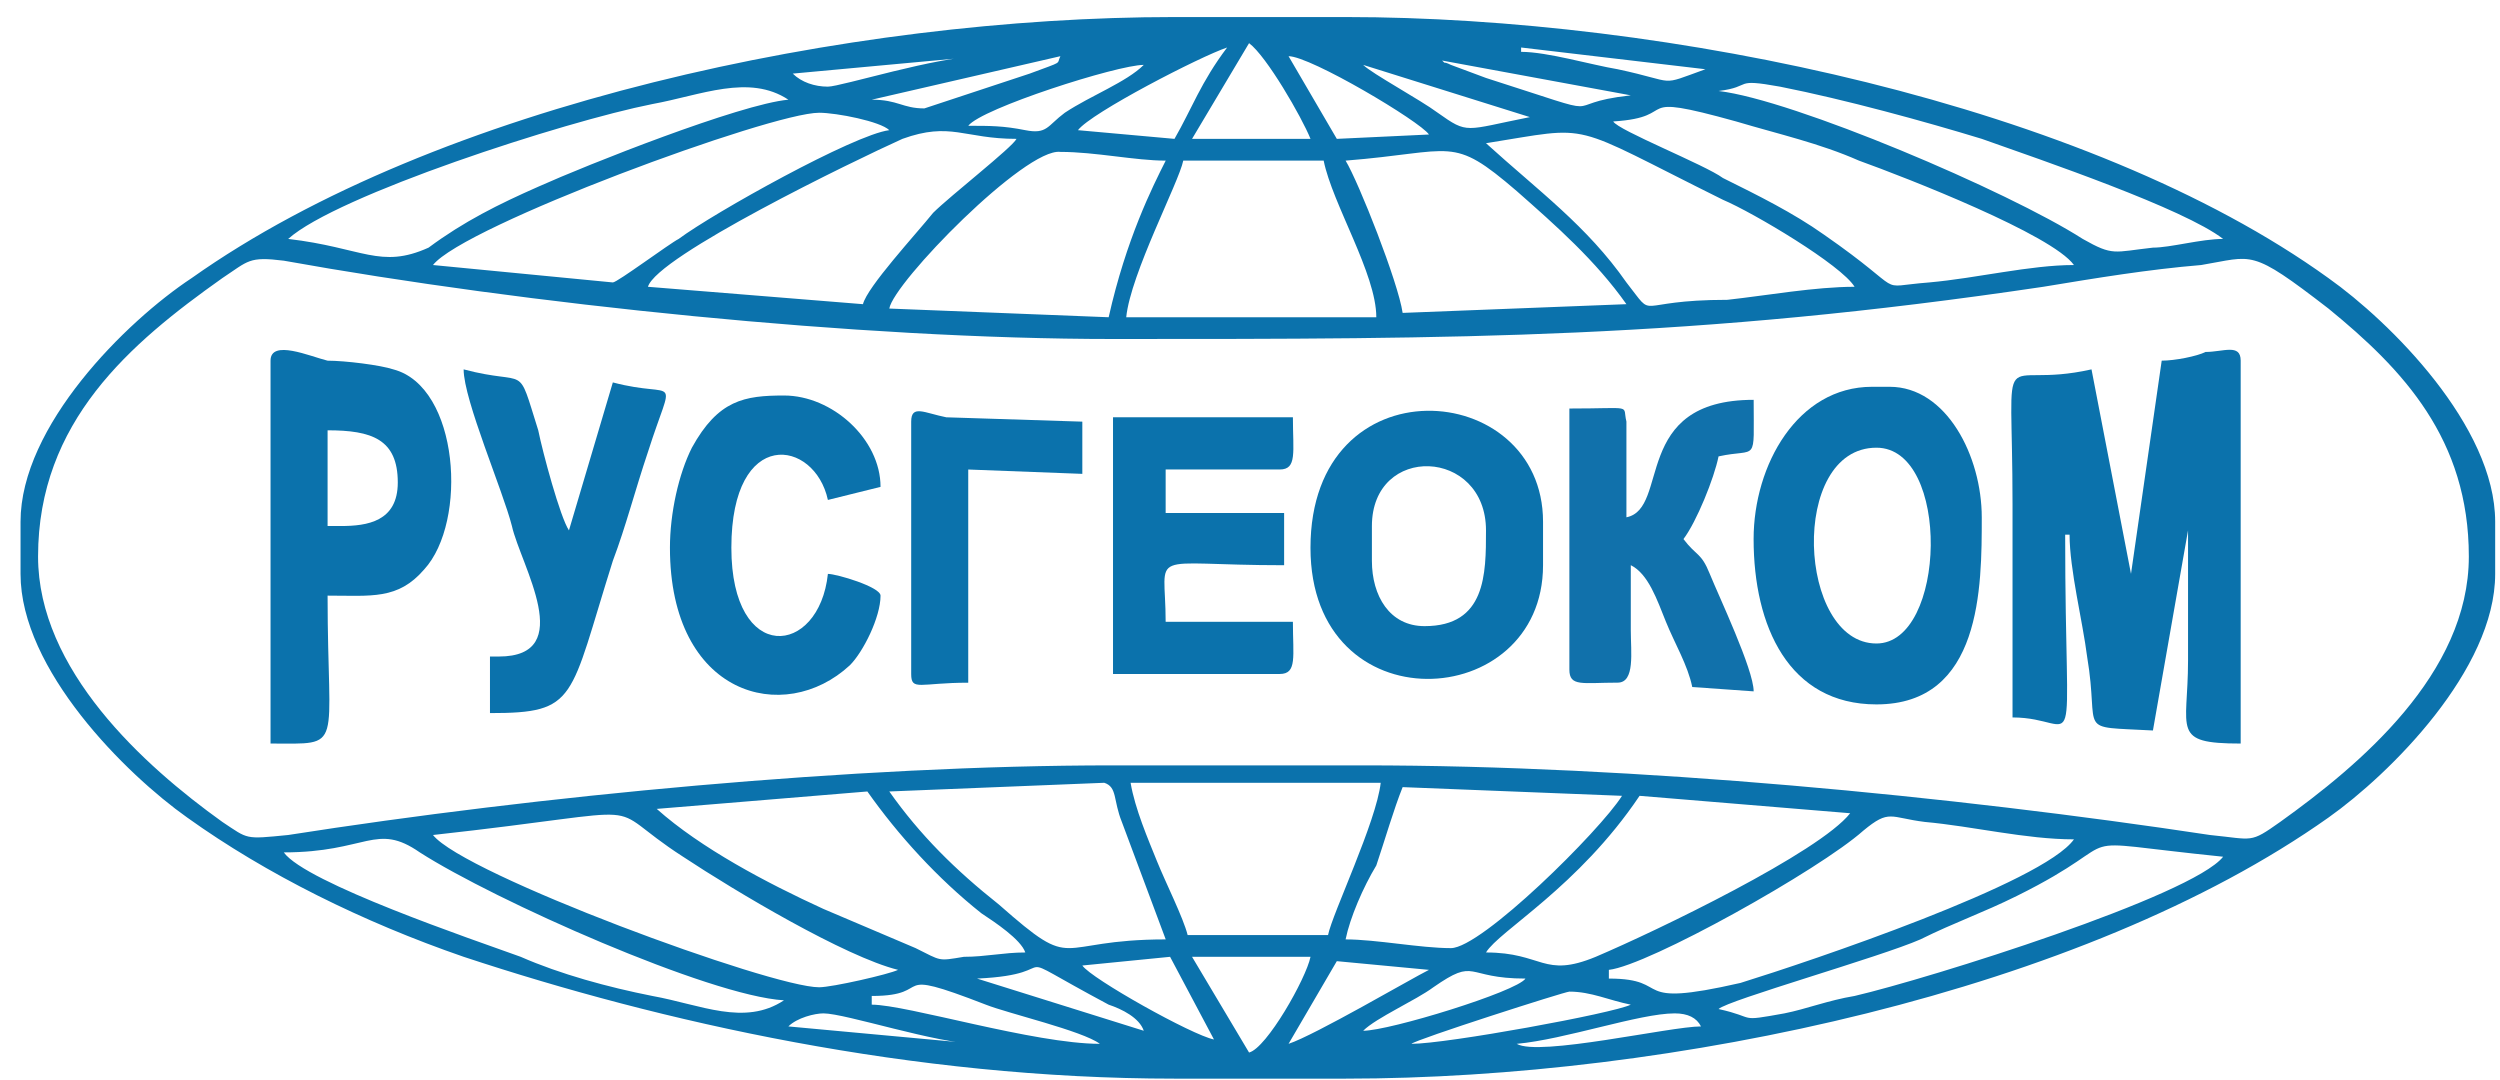 <svg width="88" height="38" viewBox="0 0 88 38" fill="none" xmlns="http://www.w3.org/2000/svg">
<path d="M0.723 18.365V20.203C0.723 23.572 4.429 27.248 6.592 28.779C9.372 30.77 12.77 32.455 16.322 33.68C23.272 35.977 32.075 37.968 41.342 37.968H47.365C58.794 37.968 73.312 34.905 81.961 28.779C84.123 27.248 87.83 23.572 87.83 20.203V18.365C87.83 14.996 84.123 11.32 81.961 9.789C73.466 3.663 58.64 0.6 47.365 0.6H41.342C29.913 0.6 15.395 3.663 6.746 9.789C4.429 11.32 0.723 14.996 0.723 18.365ZM29.141 3.05C28.677 3.05 28.214 2.897 27.905 2.591L34.546 1.978C33.002 1.978 29.604 3.05 29.141 3.05ZM41.342 4.888L37.944 4.582C38.407 3.969 42.269 1.978 43.195 1.672C42.269 2.897 41.959 3.816 41.342 4.888ZM53.543 1.672L60.03 2.437C58.331 3.05 59.103 2.897 56.941 2.437C56.014 2.284 54.47 1.825 53.543 1.825V1.672ZM45.357 1.978C46.13 1.978 49.991 4.275 50.3 4.735L47.056 4.888L45.357 1.978ZM32.538 3.816C31.766 3.816 31.612 3.509 30.685 3.509L37.326 1.978C37.172 2.284 37.481 2.131 36.245 2.591L32.538 3.816ZM40.261 2.284C39.643 2.897 38.407 3.356 37.481 3.969C36.863 4.428 36.863 4.735 36.091 4.582C35.319 4.428 34.855 4.428 34.083 4.428C34.546 3.816 39.334 2.284 40.261 2.284ZM47.983 2.284L53.852 4.122C51.535 4.582 51.69 4.735 50.608 3.969C49.991 3.509 48.292 2.591 47.983 2.284ZM50.763 2.131L57.404 3.356C54.624 3.663 57.095 4.275 52.307 2.744L51.072 2.284C50.763 2.131 50.917 2.284 50.763 2.131ZM10.144 8.41C11.843 6.879 19.874 4.275 22.963 3.663C24.662 3.356 26.361 2.591 27.751 3.509C26.052 3.663 20.646 5.807 18.947 6.572C17.557 7.185 16.322 7.798 15.086 8.717C13.387 9.482 12.77 8.717 10.144 8.41ZM60.493 3.203C61.729 3.05 60.956 2.744 62.655 3.05C64.972 3.509 67.752 4.275 69.76 4.888C71.922 5.654 76.864 7.338 78.254 8.41C77.482 8.41 76.401 8.717 75.783 8.717C74.393 8.87 74.393 9.023 73.312 8.41C70.686 6.726 63.119 3.509 60.493 3.203ZM56.786 4.275C59.257 4.122 57.25 3.203 61.111 4.275C62.655 4.735 64.045 5.041 65.435 5.654C67.134 6.266 72.231 8.257 73.003 9.329C71.459 9.329 69.605 9.789 67.906 9.942C65.899 10.095 67.289 10.401 64.2 8.257C63.119 7.491 61.883 6.879 60.647 6.266C60.03 5.807 56.941 4.582 56.786 4.275ZM21.573 9.942L15.241 9.329C16.322 7.951 27.133 3.969 28.832 3.969C29.45 3.969 30.994 4.275 31.303 4.582C30.067 4.735 25.125 7.491 23.89 8.41C23.581 8.563 21.727 9.942 21.573 9.942ZM43.967 1.519C44.585 1.978 45.821 4.122 46.13 4.888H41.96L43.967 1.519ZM30.376 10.707L22.808 10.095C23.117 9.023 30.067 5.654 31.766 4.888C33.465 4.275 33.928 4.888 35.782 4.888C35.627 5.194 33.465 6.879 32.847 7.491C32.23 8.257 30.531 10.095 30.376 10.707ZM52.307 5.041C56.169 4.428 55.087 4.275 60.647 7.032C61.728 7.491 64.817 9.329 65.281 10.095C63.891 10.095 62.192 10.401 60.802 10.554C57.404 10.554 58.331 11.32 57.25 9.942C55.86 7.951 54.161 6.726 52.307 5.041ZM47.365 5.654C51.226 5.347 51.072 4.735 53.389 6.726C54.779 7.951 56.169 9.176 57.25 10.707L49.373 11.014C49.218 9.942 47.828 6.419 47.365 5.654ZM39.025 11.167L31.303 10.861C31.457 9.942 36.091 5.194 37.326 5.347C38.562 5.347 39.952 5.654 41.033 5.654C40.57 6.572 39.643 8.41 39.025 11.167ZM41.651 5.654H46.593C46.902 7.185 48.446 9.635 48.446 11.167H39.643C39.797 9.635 41.496 6.419 41.651 5.654ZM1.34 19.59C1.34 14.842 4.584 12.086 7.827 9.789C8.754 9.176 8.754 9.023 9.989 9.176C18.484 10.707 30.222 11.933 39.18 11.933C51.381 11.933 59.566 11.933 71.922 10.095C73.775 9.789 75.629 9.482 77.482 9.329C79.335 9.023 79.181 8.717 81.961 10.861C84.587 13.005 86.903 15.455 86.903 19.59C86.903 23.725 83.042 26.941 80.262 28.932C79.181 29.698 79.335 29.545 77.791 29.392C68.679 28.013 57.559 26.941 47.983 26.941H39.18C30.067 26.941 18.947 28.013 10.144 29.392C8.599 29.545 8.754 29.545 7.827 28.932C5.047 26.941 1.34 23.572 1.34 19.59ZM31.303 27.86L38.871 27.554C39.334 27.707 39.18 28.166 39.489 28.932L41.033 33.067C37.017 33.067 37.944 34.292 35.164 31.842C33.62 30.617 32.384 29.392 31.303 27.86ZM39.797 27.554H48.601C48.446 28.932 46.902 32.148 46.747 32.914H41.805C41.651 32.301 41.033 31.076 40.724 30.311C40.415 29.545 39.952 28.473 39.797 27.554ZM47.365 33.067C47.52 32.301 47.983 31.23 48.446 30.464C48.755 29.545 49.064 28.473 49.373 27.707L57.095 28.013C56.323 29.239 52.153 33.374 51.072 33.374C49.991 33.374 48.446 33.067 47.365 33.067ZM23.117 28.473L30.531 27.86C31.612 29.392 33.002 30.923 34.546 32.148C35.01 32.455 35.936 33.067 36.091 33.527C35.319 33.527 34.701 33.68 33.928 33.68C33.002 33.833 33.156 33.833 32.23 33.374C31.148 32.914 30.067 32.455 28.986 31.995C26.978 31.076 24.662 29.851 23.117 28.473ZM52.307 33.527C52.771 32.761 55.551 31.23 57.713 28.013L65.126 28.626C64.045 30.004 58.331 32.761 56.169 33.68C54.315 34.446 54.315 33.527 52.307 33.527ZM15.241 29.392C23.581 28.473 20.955 28.166 24.044 30.157C25.897 31.383 29.758 33.68 31.612 34.139C31.303 34.292 29.295 34.752 28.832 34.752C27.133 34.752 16.322 30.77 15.241 29.392ZM56.632 34.446V34.139C58.022 33.986 64.045 30.617 65.59 29.238C66.516 28.473 66.516 28.779 67.752 28.932C69.451 29.085 71.304 29.545 73.003 29.545C71.922 31.076 63.736 33.833 61.265 34.599C57.25 35.518 58.949 34.446 56.632 34.446ZM9.989 30.004C12.924 30.004 13.233 28.932 14.777 30.004C17.403 31.689 24.971 35.058 27.596 35.211C26.206 36.13 24.662 35.364 22.963 35.058C21.418 34.752 19.72 34.292 18.329 33.68C16.631 33.067 10.762 31.076 9.989 30.004ZM60.493 35.518C60.802 35.211 66.207 33.68 67.597 33.067C68.833 32.455 69.76 32.148 70.995 31.536C75.32 29.392 72.231 29.545 78.254 30.157C77.173 31.536 67.906 34.446 65.281 35.058C64.354 35.211 63.582 35.518 62.81 35.671C61.111 35.977 61.883 35.824 60.493 35.518ZM41.96 33.68H46.13C45.975 34.446 44.585 36.896 43.967 37.049L41.96 33.68ZM42.732 36.59C41.96 36.437 38.407 34.446 38.098 33.986L41.187 33.68L42.732 36.59ZM45.357 36.743L47.056 33.833L50.3 34.139C49.682 34.446 46.284 36.437 45.357 36.743ZM34.392 34.446C37.789 34.292 35.01 33.22 39.025 35.364C39.488 35.518 40.106 35.824 40.261 36.283L34.392 34.446ZM47.983 36.283C48.446 35.824 49.836 35.211 50.454 34.752C51.998 33.68 51.535 34.446 53.697 34.446C53.389 34.905 48.91 36.283 47.983 36.283ZM30.685 35.058C33.002 35.058 31.148 33.986 34.701 35.364C35.473 35.671 38.099 36.283 38.716 36.743C36.4 36.743 31.921 35.364 30.685 35.364V35.058ZM49.682 36.743C49.836 36.59 55.087 34.905 55.242 34.905C56.014 34.905 56.632 35.211 57.404 35.364C56.786 35.671 50.917 36.743 49.682 36.743ZM28.986 35.671C29.758 35.671 33.002 36.743 34.392 36.743L27.751 36.13C28.059 35.824 28.677 35.671 28.986 35.671ZM53.389 36.743C55.087 36.59 57.713 35.671 58.949 35.671C59.412 35.671 59.721 35.824 59.875 36.13C58.794 36.13 54.161 37.202 53.389 36.743Z" fill="#0B72AC"/>
<path d="M76.092 12.695L75.011 20.2L73.621 13.002C70.223 13.767 70.841 11.623 70.841 17.749V25.254C73.312 25.254 72.694 27.398 72.694 18.821H72.849C72.849 20.047 73.312 21.884 73.466 23.11C73.93 25.866 73.003 25.56 75.783 25.713L77.019 18.668V23.263C77.019 25.713 76.401 26.173 78.872 26.173V12.695C78.872 12.083 78.254 12.389 77.636 12.389C77.328 12.542 76.555 12.695 76.092 12.695Z" fill="#0B72AC"/>
<path d="M9.523 12.696V26.173C12.149 26.173 11.531 26.48 11.531 20.966C13.076 20.966 14.002 21.119 14.929 20.047C16.474 18.363 16.165 13.615 13.848 13.003C13.385 12.849 12.149 12.696 11.531 12.696C10.913 12.543 9.523 11.931 9.523 12.696ZM11.995 18.516H11.531V15.147C13.076 15.147 14.002 15.453 14.002 16.984C14.002 18.363 12.921 18.516 11.995 18.516Z" fill="#0B72AC"/>
<path d="M61.727 18.975C61.727 22.038 62.962 24.795 66.051 24.795C69.758 24.795 69.758 20.66 69.758 18.209C69.758 16.066 68.522 13.615 66.514 13.615H65.897C63.271 13.615 61.727 16.372 61.727 18.975ZM66.051 22.651C63.271 22.651 62.962 15.759 66.051 15.759C68.677 15.759 68.522 22.651 66.051 22.651Z" fill="#0B72AC"/>
<path d="M46.129 19.284C46.129 25.563 54.315 25.103 54.315 19.896V18.365C54.315 13.311 46.129 12.699 46.129 19.284ZM48.291 19.743V18.518C48.291 15.608 52.307 15.761 52.307 18.671C52.307 20.203 52.307 22.04 50.145 22.04C48.909 22.04 48.291 20.968 48.291 19.743Z" fill="#0B72AC"/>
<path d="M57.25 18.209V14.84C57.096 14.227 57.559 14.38 55.242 14.38V23.57C55.242 24.183 55.706 24.029 56.941 24.029C57.559 24.029 57.404 22.957 57.404 22.191C57.404 21.426 57.404 20.66 57.404 19.894C58.022 20.2 58.331 21.119 58.64 21.885C58.949 22.651 59.412 23.417 59.567 24.183L61.729 24.336C61.729 23.57 60.493 20.966 60.184 20.2C59.876 19.435 59.721 19.588 59.258 18.975C59.721 18.363 60.339 16.831 60.493 16.065C61.883 15.759 61.729 16.372 61.729 14.074C57.404 14.074 58.794 17.903 57.25 18.209Z" fill="#1171AB"/>
<path d="M39.023 23.724H45.047C45.665 23.724 45.51 23.112 45.51 21.887H41.031C41.031 19.283 40.259 19.896 45.201 19.896V18.058H41.031V16.526H45.047C45.665 16.526 45.51 15.914 45.51 14.688H39.178V23.724H39.023Z" fill="#0B72AC"/>
<path d="M23.582 19.282C23.582 24.49 27.598 25.562 29.914 23.418C30.378 22.958 30.995 21.733 30.995 20.967C30.995 20.661 29.451 20.201 29.142 20.201C28.833 23.111 25.744 23.418 25.744 19.282C25.744 14.994 28.679 15.453 29.142 17.598L30.995 17.138C30.995 15.453 29.297 13.922 27.598 13.922C26.208 13.922 25.281 14.075 24.354 15.76C23.891 16.679 23.582 18.057 23.582 19.282Z" fill="#0B72AC"/>
<path d="M17.556 23.11H17.247V25.101C20.336 25.101 20.027 24.642 21.572 19.741C22.035 18.515 22.344 17.29 22.807 15.912C23.734 13.002 23.888 14.074 21.572 13.461L20.027 18.669C19.718 18.209 19.1 15.912 18.946 15.146C18.174 12.696 18.637 13.615 16.32 13.002C16.32 14.074 17.71 17.29 18.019 18.515C18.328 19.894 20.336 23.11 17.556 23.11Z" fill="#0B72AC"/>
<path d="M32.074 14.842V23.725C32.074 24.337 32.383 24.031 34.082 24.031V16.527L38.098 16.68V14.842L33.31 14.689C32.538 14.536 32.074 14.229 32.074 14.842Z" fill="#0B72AC"/>
</svg>
